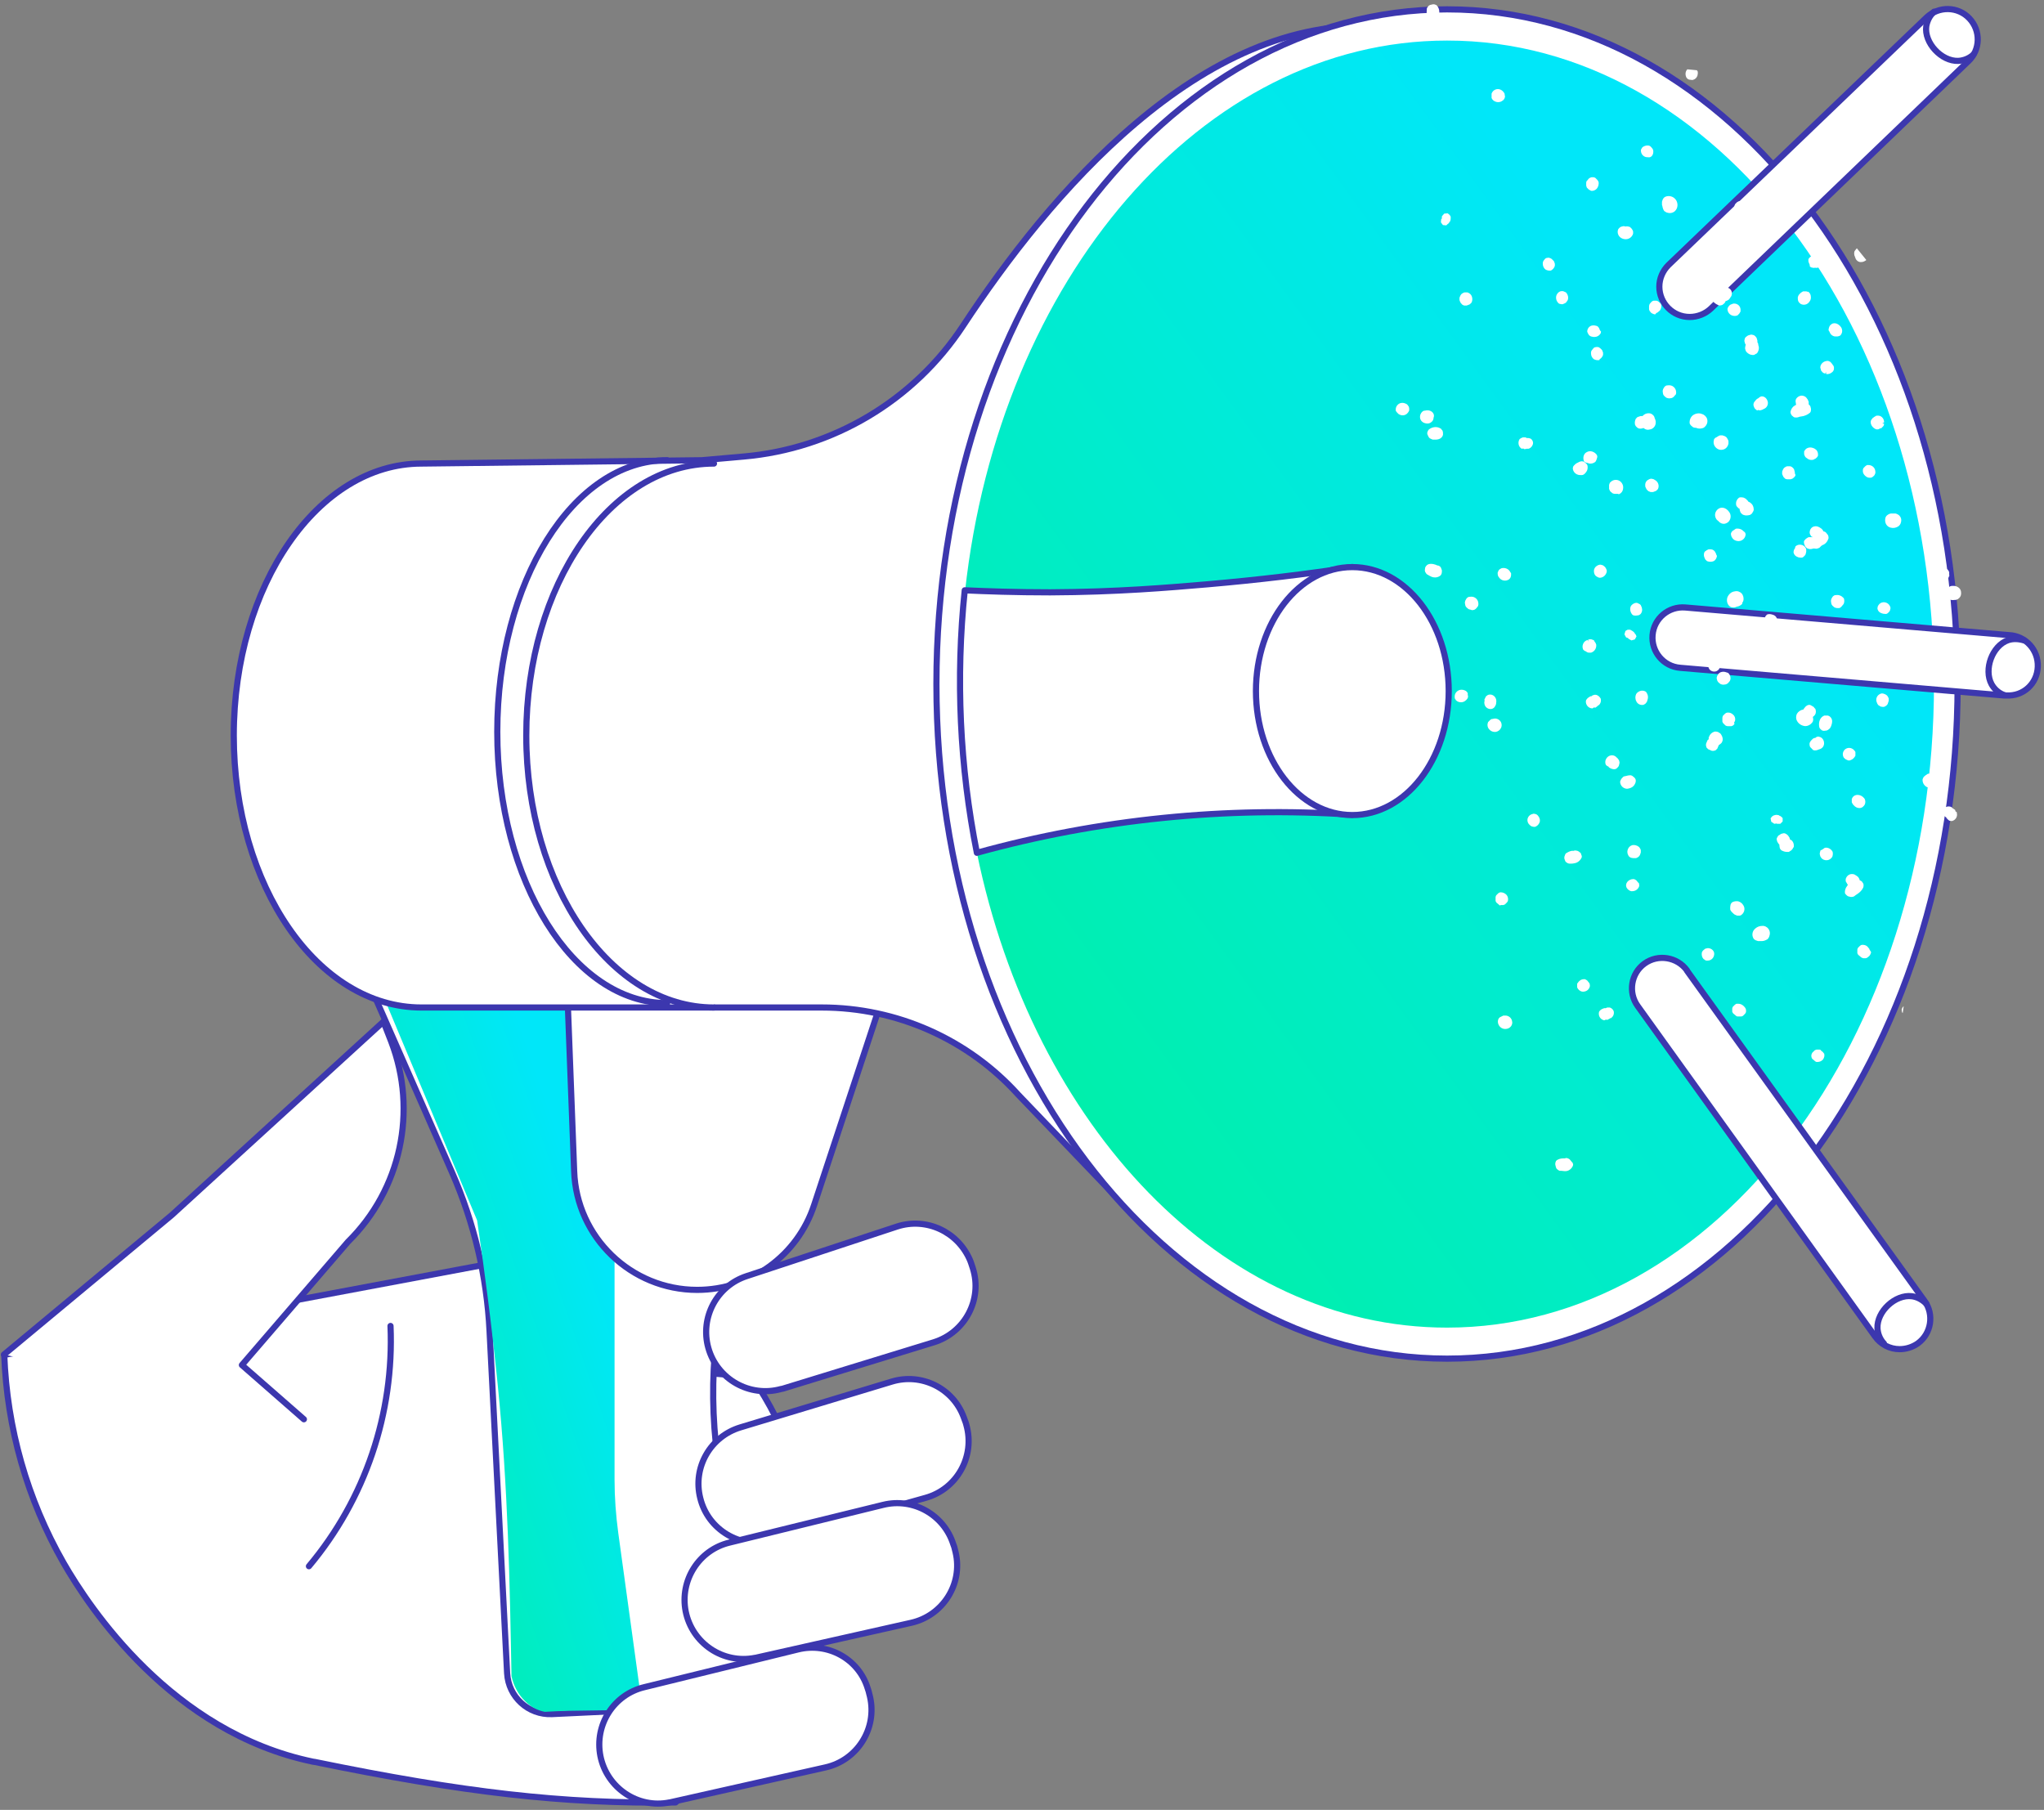 <?xml version="1.0" encoding="utf-8"?>
<!-- Generator: Adobe Illustrator 25.4.8, SVG Export Plug-In . SVG Version: 6.00 Build 0)  -->
<svg version="1.1" id="Layer_1" xmlns="http://www.w3.org/2000/svg" xmlns:xlink="http://www.w3.org/1999/xlink" x="0px" y="0px"
	 viewBox="0 0 332 294" style="enable-background:new 0 0 332 294;" xml:space="preserve">
<rect x="0" y="0" width="332" height="294" fill="#808080" stroke="none"/>
<style type="text/css">
	.st0{fill:#FFFFFF;stroke:#3C37AE;stroke-linecap:round;stroke-linejoin:round;}
	.st1{fill:none;stroke:#3C37AE;stroke-linecap:round;stroke-linejoin:round;}
	.st2{fill:url(#SVGID_1_);}
	.st3{fill:#FFFFFF;}
	.st4{fill:url(#SVGID_00000103976314225609247140000000917760319559296935_);}
</style>
<path class="st0" d="M131.57,252.28c-0.33-10.29-3.61-20.2-9.47-28.63l-27.26-2.35l29.34-26.44c3.23-2.85,4.21-7.44,2.46-11.33
	c-2.19-4.87-10.68-4.71-13.47-4.71c-16.86,0.05-31.64,22.72-34.05,26.55L0.69,220.09c0.44,11.88,3.72,23.43,9.63,33.78
	c4.22,7.34,17.57,27.53,40.51,32.3l0.33,0.05c24.03,4.93,40.29,6.84,58.57,6.57C112.42,290,132.18,274.67,131.57,252.28z"/>
<path class="st1" d="M135.41,271.39c-6.9,1.64-14.01,1.75-20.97,0.22"/>
<path class="st1" d="M131.69,257.48c-6.13,0.38-12.26-0.33-18.12-1.97"/>
<path class="st1" d="M126.65,238.87l-13.85-0.44"/>
<path class="st1" d="M114.88,276.53l-3.61-44.83"/>
<path class="st1" d="M94.79,221.3l-13.63,13.79"/>
<path class="st1" d="M50.18,254.42c9.14-10.89,13.85-24.85,13.25-39.03"/>
<path class="st1" d="M48.53,117.35c0,0,5.58-37.17,41.77-24.47"/>
<path class="st1" d="M70.32,97.97L48.26,87.18l21.4-10.95"/>
<path class="st0" d="M60.91,161.96l12.48,28.41c3.61,8.21,5.69,16.97,6.13,25.89l2.85,55.56c0.22,3.83,3.45,6.79,7.28,6.62l30-1.42
	c3.83-0.16,6.79-3.45,6.62-7.28c-0.06-0.71-0.17-1.37-0.44-2.03l-5.2-14.34c-9.03-24.74-5.14-52.39,10.35-73.74l10.4-14.34
	l-22.06-9.09L60.91,161.96z"/>
<linearGradient id="SVGID_1_" gradientUnits="userSpaceOnUse" x1="113.156" y1="85.74" x2="53.197" y2="64.924" gradientTransform="matrix(1 0 0 -1 0 295.276)">
	<stop  offset="0.203" style="stop-color:#00E7F9"/>
	<stop  offset="0.982" style="stop-color:#00F0A6"/>
</linearGradient>
<path class="st2" d="M99.82,203.4v37.01c0,2.85,0.22,5.75,0.6,8.59l3.94,28.63c-5.31,0.33-10.62,0.11-15.87,0.44
	c-1.2-0.22-2.3-0.82-3.17-1.7c-1.15-1.1-1.92-2.57-2.24-4.11c-0.27-14.83-0.55-30.65-2.24-47.35c-0.93-9.2-2.08-18.12-3.34-26.66
	l-15.11-36.13l37.77,1.2L99.82,203.4z"/>
<path class="st0" d="M92.22,162.94l1.04,27.32c0.38,10.73,9.25,19.27,19.98,19.27c8.65,0,16.31-5.58,19-13.8l10.62-32.19
	L92.22,162.94z"/>
<path class="st0" d="M224.14,4.31c-29.18-2.03-53.97,27.7-67.71,48.61c-7.99,12.15-21.13,19.98-35.64,21.24l-6.79,0.6L68.46,75.3
	c-16.81,0-30.49,19.76-30.49,44.18c0,24.41,13.63,44.18,30.49,44.18h65.03c12.15,0,23.76,5.15,31.91,14.18l19.6,20.47L235.09,6.55
	C231.53,5.35,227.86,4.58,224.14,4.31z"/>
<path class="st1" d="M108.36,162.95c-15.22,0-27.59-19.76-27.59-44.07s12.32-44.12,27.59-44.12"/>
<path class="st3" d="M115.97,163.66c-16.81,0-30.49-19.76-30.49-44.18c0-24.41,13.63-44.18,30.49-44.18"/>
<path class="st1" d="M115.97,163.66c-16.81,0-30.49-19.76-30.49-44.18c0-24.41,13.63-44.18,30.49-44.18"/>
<path class="st0" d="M235.04,220.7c45.8,0,82.93-49.07,82.93-109.59c0-60.53-37.13-109.59-82.93-109.59S152.1,50.58,152.1,111.11
	C152.1,171.63,189.23,220.7,235.04,220.7z"/>
<linearGradient id="SVGID_00000109031138138145868170000012513694976291481747_" gradientUnits="userSpaceOnUse" x1="317.606" y1="244.042" x2="151.745" y2="123.72" gradientTransform="matrix(1 0 0 -1 0 295.276)">
	<stop  offset="0.203" style="stop-color:#00E7F9"/>
	<stop  offset="0.982" style="stop-color:#00F0A6"/>
</linearGradient>
<path style="fill:url(#SVGID_00000109031138138145868170000012513694976291481747_);" d="M314.13,111.11
	c0,57.75-35.42,104.55-79.1,104.55c-36.51,0-67.22-32.68-76.36-77.13c-1.81-9.03-2.74-18.23-2.74-27.43c0-0.22,0-0.44,0-0.66
	c0-3.17,0.11-6.29,0.38-9.42c0.11-1.7,0.27-3.34,0.44-4.98c5.53-50.58,38.48-89.45,78.28-89.45
	C278.72,6.55,314.13,53.35,314.13,111.11z"/>
<path class="st0" d="M219.65,92.11v40.23c-20.53-1.37-41.16,0.71-60.98,6.19c-2.79-14.01-3.45-28.41-1.97-42.64
	c3.45,0.16,8.16,0.33,13.85,0.33c10.95-0.05,19.27-0.77,25.62-1.31C204.43,94.19,212.26,93.26,219.65,92.11z"/>
<path class="st0" d="M274.45,51.49c-2.74,0-4.93-2.24-4.93-4.93c0-1.31,0.55-2.57,1.48-3.5l41.93-40.23
	c1.97-1.86,5.09-1.81,6.95,0.16c1.86,1.97,1.81,5.09-0.16,6.95L277.9,50.12C276.97,51,275.71,51.49,274.45,51.49z"/>
<path class="st0" d="M325.9,112.97h-0.44l-52.55-4.49c-2.74-0.22-4.71-2.63-4.49-5.31c0.22-2.74,2.63-4.71,5.31-4.49l52.55,4.49
	c2.74,0.11,4.82,2.41,4.71,5.15C330.89,111.05,328.64,113.13,325.9,112.97z"/>
<path class="st0" d="M308.55,219.16c-1.59,0-3.07-0.77-4-2.08l-38.54-53.65c-1.59-2.19-1.1-5.31,1.1-6.9
	c2.19-1.59,5.31-1.09,6.9,1.1c0,0,0,0,0,0.05l38.59,53.65c1.59,2.19,1.1,5.31-1.1,6.9C310.63,218.84,309.59,219.16,308.55,219.16z"
	/>
<path class="st0" d="M219.65,132.4c8.65,0,15.66-9.02,15.66-20.14c0-11.13-7.01-20.14-15.66-20.14c-8.65,0-15.65,9.02-15.65,20.14
	C204,123.38,211.01,132.4,219.65,132.4z"/>
<path class="st1" d="M314.14,1.9c-0.66,0.6-1.1,1.42-1.26,2.35c-0.38,2.68,2.46,5.75,5.2,5.64c0.88-0.05,1.7-0.38,2.35-0.93
	c0.05-0.05,0.05-0.05,0.11-0.11"/>
<path class="st1" d="M328.8,104.04c-0.88-0.27-1.81-0.33-2.63-0.05c-2.57,0.88-4,4.76-2.68,7.17c0.44,0.77,1.09,1.37,1.92,1.7
	l0.16,0.05"/>
<path class="st1" d="M312.88,211.77c-0.66-0.66-1.48-1.1-2.35-1.21c-2.68-0.33-5.69,2.46-5.58,5.2c0.05,0.88,0.38,1.7,0.93,2.35
	l0.11,0.11"/>
<path class="st3" d="M286.6,37.37h0.11l0.16-0.05l0.33-0.27l0.11-0.11c0.11-0.11,0.22-0.27,0.22-0.49v-0.16l-0.05-0.22l-0.05-0.16
	l-0.22-0.33l-0.05-0.05c-0.16-0.11-0.33-0.22-0.49-0.27h-0.16l-0.22,0.05l-0.16,0.05l-0.33,0.22l-0.05,0.05l-0.05,0.05h-0.16
	l-0.33,0.05l-0.16,0.05l-0.16,0.11L284.74,36c-0.16,0.27-0.27,0.6-0.27,0.93c0,0.11,0,0.16,0,0.27l0.05,0.11l0.11,0.16l0.11,0.11
	l0.22,0.22l0.11,0.05l0.16,0.05l0.11,0.05c0.38,0.05,0.77-0.05,1.04-0.33C286.44,37.64,286.55,37.53,286.6,37.37z"/>
<path class="st3" d="M233.28,3.38l0.33-0.27l0.11-0.16l0.11-0.27V2.45c0-0.05-0.05-0.11-0.05-0.22V2.12c0-0.05,0-0.11,0-0.16
	c0-0.38-0.11-0.71-0.33-0.99l-0.16-0.16l-0.33-0.11h-0.22L232.3,0.8l-0.22,0.11l-0.22,0.27l-0.11,0.22c0,0.05,0,0.16,0,0.22v0.05
	c0,0.16-0.06,0.33,0,0.49c0,0.6,0.33,1.09,0.82,1.37l0.22,0.05l0.27-0.05L233.28,3.38z"/>
<path class="st3" d="M262.84,80.29h0.06l0.16-0.05l0.05-0.05l0.11-0.05l0.05-0.05c0.27-0.22,0.38-0.55,0.38-0.93
	c0-0.49-0.33-0.99-0.82-1.15c-0.49-0.16-0.98,0-1.31,0.38l-0.05,0.05l-0.05,0.16l-0.06,0.16v0.05v0.11v0.05v0.44l0.06,0.16
	l0.11,0.22l0.11,0.11l0.27,0.22l0.11,0.05l0.22,0.05h0.16h0.44h0.06L262.84,80.29z"/>
<path class="st3" d="M269.03,50.84l0.16-0.05l0.33-0.27l0.11-0.11c0.16-0.22,0.22-0.49,0.22-0.71v-0.11l-0.05-0.16l-0.11-0.16
	l-0.11-0.11l-0.27-0.22l-0.11-0.05l-0.16-0.05h-0.11h-0.33l-0.16,0.05l-0.16,0.11l-0.11,0.11l-0.22,0.27l-0.05,0.11l-0.05,0.22v0.16
	v0.22v0.16l0.05,0.16l0.05,0.11l0.22,0.27l0.05,0.05c0.16,0.11,0.33,0.16,0.49,0.22h0.16L269.03,50.84z"/>
<path class="st3" d="M234.38,70.65v-0.11v-0.16v-0.11L234.32,70l-0.06-0.11l-0.11-0.11l-0.06-0.11c-0.6-0.44-1.42-0.38-2.02,0.11
	L231.92,70l-0.11,0.33l0.05,0.27l0.22,0.44l0.16,0.16l0.33,0.16l0.16,0.05h0.16C233.72,71.47,234.21,71.2,234.38,70.65z"/>
<path class="st3" d="M292.68,47.44l-0.17,0.11l-0.11,0.11c-0.27,0.22-0.44,0.55-0.38,0.88c0,0.11,0,0.22,0.05,0.33l0.05,0.11
	l0.05,0.11l0.06,0.05l0.16,0.16l0.05,0.05l0.11,0.05l0.11,0.05c0.33,0.11,0.71,0.05,0.98-0.16c0.33-0.27,0.55-0.66,0.49-1.09
	c0-0.33-0.17-0.66-0.44-0.82h-0.17l-0.11-0.05h-0.11h-0.27h-0.16L292.68,47.44z"/>
<path class="st3" d="M252,43.88l0.17-0.11l0.11-0.11l0.16-0.22l0.05-0.11l0.06-0.16v-0.11v-0.22l-0.06-0.16l-0.05-0.16l-0.06-0.11
	l-0.27-0.27l-0.05-0.05c-0.11-0.11-0.27-0.16-0.44-0.22h-0.22l-0.27,0.05l-0.16,0.11l-0.27,0.33l-0.05,0.11l-0.06,0.22v0.16
	c0,0.38,0.16,0.71,0.44,0.93c0.27,0.16,0.6,0.22,0.93,0.16L252,43.88z"/>
<path class="st3" d="M258.46,8.9V8.74V8.52l-0.06-0.16l-0.11-0.16V8.14V7.97l-0.16-0.38l-0.11-0.16l-0.22-0.16l-0.16-0.05
	c-0.6-0.16-1.2,0.22-1.31,0.82c0,0.05,0,0.05,0,0.11l0.11,0.27l-0.05,0.16l0.22,0.44h0.06v0.16c0.22,0.33,0.66,0.55,1.04,0.44
	C258.08,9.51,258.41,9.29,258.46,8.9z"/>
<path class="st3" d="M303.35,77.55l0.22,0.05h0.27l0.22-0.05l0.33-0.27l0.11-0.16l0.11-0.27v-0.22v-0.05
	c-0.05-0.66-0.6-1.09-1.26-1.04h-0.06l-0.11,0.05l-0.17,0.11l-0.11,0.11l-0.22,0.22l-0.05,0.11l-0.05,0.16v0.16v0.11
	C302.58,76.89,302.86,77.33,303.35,77.55z"/>
<path class="st3" d="M268.54,24.67v-0.16l-0.06-0.22l-0.05-0.11l-0.22-0.27l-0.11-0.11l-0.16-0.11l-0.16-0.05
	c-0.33-0.05-0.71,0.05-0.99,0.27l-0.05,0.05l-0.05,0.11l-0.05,0.05l-0.11,0.22v0.05v0.11v0.05c0.05,0.6,0.55,1.04,1.15,0.99
	C268.15,25.66,268.54,25.22,268.54,24.67z"/>
<path class="st3" d="M259.67,29.76c0-0.11,0-0.16-0.05-0.27l-0.06-0.11l-0.11-0.16l-0.11-0.11l-0.22-0.22l-0.11-0.05l-0.17-0.05
	h-0.11h-0.22l-0.16,0.05l-0.22,0.11l-0.11,0.11l-0.22,0.27l-0.11,0.11l-0.05,0.22v0.16v0.33l0.05,0.16l0.05,0.16l0.11,0.11
	l0.22,0.22l0.11,0.05l0.17,0.11l0.16,0.05c0.33,0,0.6-0.11,0.82-0.33C259.56,30.42,259.67,30.09,259.67,29.76z"/>
<path class="st3" d="M259.83,58.34l0.17-0.11l0.11-0.11l0.16-0.22l0.06-0.11l0.05-0.16v-0.11V57.3l-0.05-0.16l-0.06-0.16l-0.05-0.11
	L260,56.64l-0.06-0.05c-0.11-0.11-0.27-0.22-0.44-0.22h-0.22l-0.27,0.05l-0.16,0.11l-0.27,0.33l-0.11,0.16l-0.05,0.22v0.16
	c0,0.38,0.16,0.71,0.44,0.93c0.27,0.16,0.6,0.22,0.93,0.16L259.83,58.34z"/>
<path class="st3" d="M283.54,86.75l-0.11-0.27l-0.33-0.27l-0.11-0.11c-0.33-0.22-0.66-0.27-1.04-0.22l-0.16,0.11l-0.22,0.16h-0.05
	l-0.27,0.27l-0.11,0.27c0,0.33,0.16,0.66,0.38,0.88c0.22,0.22,0.55,0.33,0.88,0.33C283.04,87.89,283.54,87.35,283.54,86.75z"/>
<path class="st3" d="M267.06,69.61c0.22,0.16,0.55,0.27,0.88,0.16c0.55-0.05,0.99-0.55,0.99-1.09v-0.11v-0.16l-0.06-0.22l-0.05-0.16
	l-0.05-0.05v-0.05c-0.05-0.33-0.27-0.55-0.55-0.71c-0.22-0.11-0.49-0.11-0.77-0.05c-0.6,0.16-0.99,0.71-0.93,1.31
	C266.51,69.01,266.73,69.39,267.06,69.61z"/>
<path class="st3" d="M279.1,49.58l0.22,0.05l0.27-0.05l0.17-0.05l0.33-0.27l0.11-0.16l0.11-0.22h0.11l0.22-0.11l0.17-0.11l0.22-0.27
	l0.05-0.11c0.17-0.16,0.22-0.38,0.22-0.66c0-0.49-0.38-0.88-0.88-0.93h-0.16l-0.16,0.05l-0.11,0.05l-0.27,0.16L279.59,47l-0.11,0.11
	c-0.05-0.05-0.11-0.11-0.22-0.16c-0.33-0.27-0.77-0.38-1.15-0.27l-0.16,0.11L277.73,47l-0.11,0.16l-0.11,0.44v0.22l0.11,0.27
	l0.11,0.16c0.11,0.11,0.16,0.22,0.27,0.38C278.23,49.03,278.61,49.36,279.1,49.58z"/>
<path class="st3" d="M235.31,36.27l0.11-0.16l-0.06-0.05h0.11c0.11-0.16,0.16-0.38,0.16-0.6c0-0.11,0-0.16,0-0.27l-0.06-0.11
	l-0.11-0.16l-0.11-0.11l-0.22-0.16l-0.55,0.05l-0.38,0.44v0.38l-0.11,0.05l-0.05,0.55l0.33,0.44l0.55,0.05l0.22-0.22L235.31,36.27z"
	/>
<path class="st3" d="M270.45,34.36l0.16,0.11l0.11,0.05c0.44,0.16,0.88,0.11,1.26-0.16c0.33-0.27,0.49-0.66,0.49-1.04
	c0-0.55-0.27-1.04-0.77-1.31c-0.44-0.22-0.99-0.22-1.37,0.05l-0.11,0.11l-0.11,0.16l-0.05,0.11l-0.11,0.33v0.16v0.22v0.11
	c0,0.05,0,0.11,0.05,0.16c0.05,0.33,0.16,0.66,0.33,0.88L270.45,34.36z"/>
<path class="st3" d="M301.6,40.33l-0.27,0.33l-0.11,0.16l-0.05,0.22v0.16c0,0.22,0.05,0.38,0.16,0.6c0.11,0.49,0.55,0.82,0.99,0.77
	c0.33,0,0.6-0.16,0.82-0.33"/>
<path class="st3" d="M297.88,59.76v-0.11l-0.05-0.16l-0.05-0.11l-0.11-0.11v-0.05l-0.27-0.33l-0.11-0.11l-0.22-0.11l-0.16-0.05
	c-0.55,0-0.99,0.27-1.2,0.77l-0.05,0.27l0.05,0.27h0.05v0.22l0.27,0.33l0.16,0.11l0.27,0.11l0.11-0.27v0.27v-0.16v-0.16l0.05,0.38
	c0.33,0.05,0.66-0.05,0.93-0.27C297.77,60.36,297.93,60.03,297.88,59.76z"/>
<path class="st3" d="M285.45,55.6v-0.11v-0.16l-0.11-0.38l-0.05-0.11c-0.11-0.16-0.22-0.27-0.38-0.38l-0.16-0.05l-0.22-0.05h-0.16
	l-0.38,0.11l-0.11,0.05c-0.16,0.11-0.33,0.22-0.44,0.38l-0.05,0.16l-0.05,0.22v0.16l0.11,0.38l0.06,0.11l0.05,0.05l-0.05,0.16
	l-0.06,0.33v0.16l0.06,0.22l0.05,0.16c0.16,0.27,0.44,0.49,0.77,0.6l0.27,0.05h0.11h0.17l0.11-0.05l0.27-0.16l0.11-0.05l0.11-0.16
	l0.06-0.11c0.16-0.33,0.22-0.71,0.05-1.09C285.61,55.82,285.51,55.71,285.45,55.6z"/>
<path class="st3" d="M234.21,92.66l-0.16-0.44l-0.11-0.16l-0.22-0.16l-0.22-0.05c-0.05,0-0.11,0-0.16-0.05l-0.11-0.05l-0.16-0.05
	c-0.33-0.11-0.71-0.16-1.04-0.05l-0.22,0.11L231.59,92l-0.11,0.22l-0.05,0.44l0.05,0.22l0.16,0.27l0.16,0.16l0.22,0.11l0.05,0.05
	c0.16,0.05,0.27,0.16,0.44,0.22c0.55,0.22,1.15,0.11,1.53-0.27l0.11-0.22l0.05-0.27V92.66z"/>
<path class="st3" d="M264.6,38.74c0.33-0.16,0.55-0.44,0.66-0.77v-0.16v-0.22l-0.06-0.16l-0.16-0.27l-0.11-0.11l-0.16-0.16
	l-0.11-0.05c-0.16-0.05-0.38-0.11-0.6-0.05l-0.27-0.05h-0.16l-0.38,0.11l-0.16,0.11l-0.16,0.16l-0.11,0.16
	c-0.22,0.6,0.11,1.26,0.71,1.48C263.88,38.9,264.27,38.9,264.6,38.74z"/>
<path class="st3" d="M316.6,93.42V93.1v-0.11v-0.05c-0.11-0.33-0.38-0.6-0.71-0.71c-0.49-0.16-0.98-0.05-1.37,0.33
	c-0.33,0.38-0.38,0.93-0.11,1.37l0.06,0.05l0.11,0.11l0.11,0.11l0.05,0.05l0.11,0.05h0.05l0.38,0.16h0.16h0.22l0.16-0.05l0.33-0.16
	l0.11-0.11l0.16-0.16l0.05-0.11l0.17-0.38v-0.05H316.6z"/>
<path class="st3" d="M291.53,76.89v-0.16l-0.11-0.44l-0.05-0.11c-0.17-0.22-0.33-0.38-0.6-0.44h-0.11h-0.16h-0.22l-0.16,0.05
	l-0.27,0.16l-0.11,0.11l-0.11,0.16l-0.05,0.11l-0.11,0.27v0.16V77l0.06,0.16l0.16,0.33l0.11,0.11l0.16,0.16l0.11,0.05l0.22,0.05
	h0.16h0.22h0.16l0.33-0.11l0.05-0.05c0.17-0.11,0.27-0.22,0.38-0.38l0.05-0.16L291.53,76.89z"/>
<path class="st3" d="M244.4,15.42v-0.16l-0.05-0.11c-0.16-0.27-0.38-0.49-0.66-0.6c-0.55-0.22-1.15,0.05-1.37,0.55l-0.05,0.11v0.11
	v0.11v0.22v0.11v0.11v0.05c0.11,0.27,0.33,0.49,0.66,0.6c0.44,0.16,0.88,0.05,1.2-0.22l0.11-0.11l0.11-0.16l0.05-0.11l0.06-0.27
	L244.4,15.42z"/>
<path class="st3" d="M297.17,116.36l-0.11-0.06l-0.17-0.06h-0.05h-0.27h-0.11h-0.16l-0.11,0.06c-0.77,0.38-0.82,1.37-0.66,1.92
	l0.16,0.22l0.27,0.22l0.27,0.06l0.49-0.06l0.22-0.11l0.27-0.22l0.11-0.17c0-0.05,0.06-0.11,0.06-0.11
	C297.71,117.24,297.66,116.74,297.17,116.36z"/>
<path class="st3" d="M297,53.57l0.05,0.16l0.11,0.16c0.11,0.33,0.33,0.6,0.66,0.71c0.11,0.05,0.22,0.05,0.27,0.05h0.11h0.16h0.11
	l0.22-0.05l0.11-0.05l0.11-0.05l0.05-0.05c0.22-0.27,0.33-0.6,0.22-0.99c-0.11-0.38-0.44-0.71-0.82-0.88
	c-0.33-0.11-0.66-0.11-0.93,0.11l-0.05,0.05l-0.11,0.11l-0.05,0.05l-0.11,0.22l-0.05,0.16L297,53.57z"/>
<path class="st3" d="M232.24,66.71l-0.22-0.05h-0.11h-0.11h-0.11l-0.27,0.05h-0.11l-0.11,0.05l-0.11,0.05
	c-0.33,0.27-0.49,0.66-0.44,1.04c0.05,0.44,0.38,0.77,0.77,0.88c0.33,0.11,0.71,0.11,0.99-0.11c0.27-0.16,0.44-0.44,0.44-0.77
	C233.06,67.37,232.74,66.87,232.24,66.71z"/>
<path class="st3" d="M278.77,90.09l-0.05-0.16l-0.05-0.11l-0.16-0.27l-0.11-0.11l-0.16-0.11l-0.11-0.05l-0.22-0.05h-0.17h-0.05
	h-0.17l-0.33,0.16l-0.05,0.05c-0.11,0.05-0.27,0.16-0.33,0.33l-0.05,0.22v0.27l0.05,0.22l0.16,0.38l0.11,0.11l0.16,0.16l0.11,0.05
	c0.33,0.11,0.71,0.11,1.04-0.05c0.27-0.16,0.44-0.49,0.49-0.82L278.77,90.09z"/>
<path class="st3" d="M248.61,71.25l-0.16-0.05l-0.22-0.05h-0.11h-0.16l-0.05-0.05l-0.16-0.05h-0.38l-0.16,0.05l-0.22,0.11
	l-0.16,0.11c-0.33,0.49-0.22,1.2,0.27,1.53l0.05,0.05l0.27-0.05l0.16,0.11l0.44-0.05v-0.05l0.16,0.05c0.38-0.05,0.71-0.38,0.82-0.82
	C249.05,71.8,248.94,71.47,248.61,71.25z"/>
<path class="st3" d="M283.43,34.63l0.16-0.16l0.11-0.11c0.16-0.33,0.16-0.66,0.05-0.99c-0.11-0.33-0.38-0.55-0.71-0.66l-0.11-0.05
	h-0.16h-0.22l-0.17,0.05l-0.27,0.16L282,32.99l-0.16,0.16l-0.05,0.11l-0.11,0.27v0.16v0.22l0.06,0.16l0.16,0.33l0.11,0.11l0.16,0.16
	l0.11,0.05l0.27,0.11h0.16h0.22h0.16l0.33-0.11V34.63z"/>
<path class="st3" d="M237.55,49.52l0.27,0.11h0.17h0.22l0.16-0.05l0.27-0.11l0.11-0.05l0.16-0.16l0.11-0.11
	c0.16-0.33,0.16-0.66,0.05-0.99c-0.11-0.33-0.38-0.55-0.71-0.66h-0.11h-0.16h-0.22l-0.16,0.05l-0.27,0.16l-0.11,0.11l-0.11,0.16
	l-0.05,0.11l-0.11,0.27v0.16v0.22l0.05,0.16l0.16,0.33l0.11,0.11L237.55,49.52L237.55,49.52z"/>
<path class="st3" d="M267,67.64l-0.16-0.05h-0.22h-0.16l-0.33,0.11l-0.16,0.05l-0.16,0.16l-0.11,0.11
	c-0.16,0.33-0.22,0.66-0.11,1.04l0.05,0.05l0.05,0.11l0.05,0.05l0.16,0.16l0.05,0.05l0.11,0.05l0.05,0.05
	c0.49,0.16,1.1-0.05,1.31-0.55C267.77,68.57,267.55,67.91,267,67.64z"/>
<path class="st3" d="M259.89,53.68l-0.16-0.38l-0.11-0.16l-0.17-0.16l-0.16-0.05c-0.33-0.11-0.71-0.11-0.99,0.05
	c-0.27,0.16-0.44,0.44-0.49,0.77v0.11l0.05,0.16l0.05,0.11l0.16,0.27l0.11,0.11l0.17,0.11l0.11,0.05h0.06
	c0.49,0.16,1.04,0.05,1.37-0.38l0.11-0.16l0.05-0.27L259.89,53.68z"/>
<path class="st3" d="M268.48,77.82c-0.11-0.05-0.16-0.05-0.27-0.05h-0.11l-0.16,0.05l-0.11,0.05l-0.27,0.16l-0.11,0.11l-0.11,0.16
	l-0.05,0.11l-0.06,0.22v0.16v0.22l0.06,0.16l0.16,0.33l0.11,0.11l0.16,0.16l0.11,0.05l0.27,0.11h0.16h0.22l0.16-0.05l0.27-0.11
	l0.11-0.05l0.16-0.16l0.11-0.11c0.27-0.55,0.05-1.2-0.49-1.48C268.59,77.82,268.54,77.82,268.48,77.82z"/>
<path class="st3" d="M295.14,88.17l-0.06-0.16l-0.05-0.11l-0.16-0.27l-0.11-0.11l-0.11-0.16l-0.11-0.05l-0.22-0.05h-0.17h-0.22
	h-0.16l-0.22,0.11l-0.05,0.05c-0.16,0.05-0.27,0.22-0.38,0.33l-0.11,0.16v0.27l0.05,0.22l0.16,0.38l0.11,0.11l0.16,0.16l0.11,0.05
	c0.33,0.16,0.71,0.11,1.04-0.05c0.27-0.16,0.44-0.44,0.49-0.77V88.17z"/>
<path class="st3" d="M308.28,85.54c0.27-0.16,0.44-0.44,0.49-0.71c0.16-0.55-0.11-1.09-0.6-1.31l-0.11-0.05l-0.16-0.05h-0.22h-0.16
	h-0.11c-0.33-0.05-0.6,0.05-0.88,0.27c-0.22,0.16-0.33,0.44-0.33,0.71c-0.05,0.6,0.27,1.15,0.88,1.31
	C307.51,85.82,307.89,85.76,308.28,85.54z"/>
<path class="st3" d="M293.99,67.04l0.11-0.16l0.05-0.27v-0.22L294.05,66l-0.11-0.16l-0.16-0.16v-0.11v-0.27l-0.05-0.16l-0.16-0.33
	l-0.06-0.05c-0.11-0.22-0.33-0.38-0.55-0.44c-0.44-0.16-0.93,0.05-1.2,0.44l-0.06,0.11l-0.05,0.22v0.11l0.05,0.33v0.11l0.06,0.11
	c-0.06,0.05-0.17,0.05-0.22,0.11c-0.38,0.22-0.6,0.55-0.71,0.99v0.22l0.11,0.27l0.11,0.16l0.33,0.27l0.22,0.05h0.27l0.22-0.05
	c0.16-0.05,0.27-0.11,0.44-0.11C293.11,67.59,293.61,67.37,293.99,67.04z"/>
<path class="st3" d="M274.07,11.26c-0.33,0.33-0.38,0.88-0.16,1.31l0.11,0.16l0.22,0.16l0.17,0.05l0.38,0.05h0.16l0.27-0.11
	l0.16-0.11c0.33-0.27,0.44-0.71,0.38-1.15l-0.05-0.05l-0.05-0.11l-0.06-0.05"/>
<path class="st3" d="M265.53,102.89l-0.11-0.17l-0.05,0.06l0.05-0.06c-0.16-0.16-0.33-0.27-0.55-0.38
	c-0.05-0.05-0.16-0.05-0.27-0.05h-0.05h-0.16l-0.11,0.05l-0.27,0.16l-0.16,0.55l0.27,0.49l0.33,0.11l0.05,0.11l0.49,0.27l0.55-0.16
	l0.27-0.49l-0.11-0.27L265.53,102.89z"/>
<path class="st3" d="M276.69,69.5l0.16-0.11l0.11-0.11c0.33-0.33,0.44-0.77,0.33-1.2c-0.11-0.38-0.44-0.71-0.82-0.82
	c-0.49-0.22-1.1-0.11-1.53,0.22c-0.38,0.33-0.55,0.82-0.49,1.31l0.05,0.11l0.11,0.16l0.11,0.11l0.27,0.22l0.11,0.05l0.22,0.05h0.11
	c0.05,0,0.11,0,0.16,0.05c0.33,0.11,0.66,0.11,0.99,0L276.69,69.5z"/>
<path class="st3" d="M293.94,43.23l0.16,0.16l0.11,0.05c0.17,0.05,0.38,0.11,0.6,0.05c0.49,0.11,0.93-0.16,1.09-0.66
	c0.11-0.27,0.11-0.6-0.05-0.88c-0.11-0.22-0.33-0.44-0.55-0.49h-0.27l-0.11,0.05h-0.11h-0.16h-0.16l-0.27,0.11l-0.05,0.05
	c-0.17,0.05-0.27,0.22-0.38,0.33l-0.06,0.16v0.27l0.06,0.22l0.16,0.38V43.23z"/>
<path class="st3" d="M283.97,81.49l-0.05-0.11l-0.11-0.11L283.54,81l-0.11-0.05c-0.16-0.11-0.33-0.16-0.49-0.16h-0.16h-0.16
	l-0.16,0.05l-0.27,0.27l-0.05,0.11c-0.11,0.16-0.16,0.33-0.16,0.55v0.16l0.05,0.22l0.11,0.16l0.27,0.27l0.11,0.05l0.05,0.05v0.16
	l0.11,0.33l0.05,0.11l0.16,0.16l0.11,0.11c0.27,0.16,0.6,0.22,0.93,0.16c0.11,0,0.16-0.05,0.27-0.05l0.11-0.05l0.16-0.11l0.11-0.11
	l0.16-0.27l0.06-0.11l0.05-0.16v-0.11c0-0.38-0.16-0.77-0.44-0.99C284.25,81.6,284.14,81.55,283.97,81.49z"/>
<path class="st3" d="M256.77,138.59l-0.33-0.27l-0.22-0.11l-0.27-0.05h-0.22c-0.06,0.05-0.11,0.05-0.16,0.05h-0.11
	c-0.05,0-0.11,0-0.16,0c-0.33,0.05-0.66,0.22-0.99,0.44l-0.11,0.22l-0.11,0.33v0.27l0.16,0.44l0.16,0.17l0.27,0.16l0.22,0.05h0.22
	h0.05c0.16,0,0.33,0,0.49-0.05c0.55-0.06,1.04-0.44,1.26-0.99v-0.22l-0.11-0.27L256.77,138.59z"/>
<path class="st3" d="M282.71,50.62V50.4v-0.16c-0.05-0.55-0.49-0.93-1.04-0.93h-0.11l-0.16,0.05l-0.11,0.05l-0.16,0.05l-0.17,0.11
	l-0.11,0.11l-0.16,0.22l-0.05,0.11l-0.05,0.16v0.11c0.05,0.6,0.55,1.04,1.15,1.04c0.05,0,0.05,0,0.11,0c0.11,0,0.16-0.05,0.27-0.05
	l0.11-0.05l0.16-0.16l0.11-0.11l0.16-0.27L282.71,50.62z"/>
<path class="st3" d="M257.64,76.67c0.22-0.27,0.27-0.66,0.22-0.99l-0.05-0.16l-0.11-0.16l-0.11-0.11l-0.27-0.22l-0.11-0.05
	l-0.22-0.05h-0.16c-0.22,0.05-0.38,0.11-0.55,0.22l-0.22,0.11l-0.16,0.11l-0.27,0.27l-0.11,0.16l-0.05,0.22v0.16
	c0.11,0.66,0.71,1.04,1.31,0.99C257.15,77.22,257.42,77,257.64,76.67z"/>
<path class="st3" d="M299.52,97.26l-0.11-0.16l-0.33-0.27l-0.11-0.05c-0.22-0.11-0.49-0.16-0.77-0.11h-0.11l-0.16,0.05l-0.16,0.11
	l-0.11,0.11l-0.16,0.27l-0.05,0.11l-0.05,0.22v0.16l0.05,0.33l0.05,0.16l0.11,0.16l0.11,0.11l0.27,0.22l0.16,0.05l0.22,0.05h0.16
	h0.22l0.11-0.05l0.16-0.11l0.11-0.11l0.22-0.27l0.05-0.05c0.11-0.16,0.16-0.33,0.16-0.49v-0.16L299.52,97.26z"/>
<path class="st3" d="M228.74,65.94l-0.11-0.16l-0.11-0.11c-0.27-0.16-0.6-0.27-0.88-0.22c-0.55,0.05-0.99,0.6-0.93,1.15v0.11
	l0.05,0.11l0.06,0.05l0.11,0.16l0.05,0.05l0.11,0.11l0.05,0.05c0.22,0.16,0.55,0.27,0.82,0.22c0.44-0.05,0.77-0.38,0.93-0.77V66.6
	v-0.16v-0.11l-0.06-0.27L228.74,65.94z"/>
<path class="st3" d="M303.19,50.01l-0.22-0.27l-0.11-0.05l-0.11-0.05l-0.05,0.05l-0.05-0.16c-0.22-0.11-0.49-0.16-0.77-0.16
	c-0.44,0.05-0.77,0.44-0.82,0.88v0.16l0.05,0.22l0.05,0.11l0.16,0.27l0.06,0.05l0.11,0.11l0.11,0.05c0.27,0.16,0.55,0.27,0.88,0.22
	c0.44-0.05,0.77-0.38,0.88-0.82v-0.16l-0.05-0.22L303.19,50.01z"/>
<path class="st3" d="M293.22,74.21l0.11,0.11l0.16,0.11c0.22,0.22,0.6,0.33,0.93,0.27c0.11,0,0.22-0.05,0.27-0.11l0.11-0.05
	l0.11-0.05l0.05-0.05l0.17-0.16l0.05-0.05l0.05-0.11l0.05-0.05c0.06-0.33,0-0.71-0.27-0.99c-0.27-0.27-0.71-0.44-1.15-0.38
	c-0.33,0.05-0.6,0.22-0.77,0.55l-0.05,0.05v0.11v0.11v0.27l0.05,0.16L293.22,74.21z"/>
<path class="st3" d="M242.64,116.74l-0.22,0.05h-0.11l-0.11,0.06l-0.11,0.06l-0.16,0.16l-0.06,0.06l-0.11,0.11l-0.06,0.06
	c-0.16,0.38-0.11,0.82,0.16,1.15c0.27,0.33,0.66,0.49,1.1,0.44c0.33-0.06,0.66-0.27,0.82-0.6c0.16-0.27,0.16-0.6,0.06-0.88
	C243.68,116.96,243.14,116.63,242.64,116.74z"/>
<path class="st3" d="M294.7,114.99l-0.11-0.16l-0.11-0.06l-0.27-0.16l-0.11-0.06l-0.16-0.05h-0.11l-0.22,0.05l-0.11,0.06l-0.16,0.11
	l-0.11,0.11l-0.22,0.27l-0.05,0.06c-0.06,0.11-0.11,0.27-0.16,0.44l0.05,0.22l0.11,0.27l0.11,0.16l0.33,0.27l0.16,0.06l0.22,0.06
	h0.16c0.33-0.06,0.66-0.22,0.88-0.55c0.16-0.27,0.16-0.6,0.05-0.93L294.7,114.99z"/>
<path class="st3" d="M259.17,112.86h-0.16l-0.22,0.06l-0.16,0.06l-0.11,0.11h-0.11l-0.16,0.06l-0.33,0.22l-0.11,0.11l-0.17,0.22
	l-0.05,0.17c-0.06,0.6,0.38,1.15,0.98,1.2c0.05,0,0.05,0,0.11,0l0.22-0.16l0.22,0.05l0.38-0.27v-0.06l0.16-0.06
	c0.33-0.27,0.44-0.71,0.33-1.1C259.83,113.19,259.56,112.91,259.17,112.86z"/>
<path class="st3" d="M272.2,64.08l0.05-0.22V63.7c0-0.33-0.16-0.66-0.44-0.88c-0.27-0.22-0.6-0.27-0.93-0.22h-0.11l-0.17,0.05
	l-0.16,0.11l-0.11,0.11l-0.16,0.27l-0.05,0.11l-0.05,0.22v0.16l0.05,0.33l0.05,0.16l0.11,0.16l0.11,0.11l0.27,0.22l0.16,0.05
	l0.22,0.05h0.16l0.33-0.05l0.11-0.05l0.17-0.11l0.11-0.11l0.22-0.27L272.2,64.08z"/>
<path class="st3" d="M239.09,99.12l0.33-0.05l0.11-0.05l0.16-0.11l0.11-0.11l0.22-0.27l0.06-0.11l0.05-0.22v-0.16
	c0-0.33-0.16-0.66-0.44-0.88c-0.27-0.22-0.6-0.27-0.93-0.22h-0.11l-0.17,0.05l-0.16,0.11l-0.11,0.11l-0.16,0.27l-0.05,0.11
	l-0.06,0.22v0.16l0.06,0.33l0.05,0.16l0.11,0.16l0.11,0.11l0.27,0.22l0.16,0.05l0.22,0.05L239.09,99.12z"/>
<path class="st3" d="M273.63,100.92h-0.16l-0.16,0.11l-0.11,0.06l-0.22,0.27l-0.11,0.11l-0.05,0.22v0.16c0,0.38,0.11,0.71,0.38,0.93
	l0.06,0.05l0.11,0.06h0.05l0.27,0.06h0.05h0.11h0.11c0.55-0.11,0.93-0.6,0.88-1.15C274.72,101.31,274.23,100.87,273.63,100.92z"/>
<path class="st3" d="M260.71,92.11l-0.33-0.27l-0.16-0.05L260,91.73h-0.16c-0.33,0.05-0.66,0.27-0.82,0.55
	c-0.16,0.27-0.16,0.6-0.05,0.93l0.05,0.11l0.11,0.16l0.11,0.11l0.27,0.16l0.11,0.05l0.16,0.05h0.16c0.49-0.05,0.93-0.44,1.04-0.99
	v-0.22l-0.11-0.27L260.71,92.11z"/>
<path class="st3" d="M279.76,109.13c-0.11,0-0.16,0.06-0.27,0.06l-0.11,0.06l-0.16,0.11l-0.11,0.11l-0.16,0.27l-0.05,0.11
	l-0.06,0.22v0.16l0.06,0.22l0.05,0.16l0.11,0.17l0.11,0.11l0.27,0.22l0.16,0.06l0.22,0.05h0.16l0.33-0.05l0.16-0.06l0.17-0.11
	l0.11-0.11l0.22-0.27l0.05-0.11l0.06-0.22v-0.16c0-0.33-0.17-0.6-0.38-0.82C280.36,109.19,280.08,109.08,279.76,109.13z"/>
<path class="st3" d="M308.11,105.47L308,105.3l-0.11-0.06l-0.27-0.16l-0.11-0.06l-0.17-0.05h-0.11h-0.22l-0.11,0.05l-0.16,0.11
	l-0.11,0.11l-0.22,0.22l-0.05,0.06c-0.11,0.16-0.16,0.33-0.16,0.49v0.22l0.11,0.27l0.11,0.16l0.33,0.27l0.16,0.06l0.22,0.06h0.17
	c0.38-0.06,0.66-0.22,0.88-0.55c0.17-0.27,0.17-0.6,0.05-0.93L308.11,105.47z"/>
<path class="st3" d="M318.4,96.93c0.16-0.27,0.16-0.6,0.11-0.88c-0.11-0.55-0.66-0.88-1.21-0.88h-0.11h-0.16l-0.22,0.05l-0.11,0.05
	l-0.05,0.05h-0.05c-0.55,0.16-0.82,0.77-0.66,1.26c0,0.05,0,0.05,0.06,0.11c0.22,0.55,0.82,0.88,1.42,0.77
	C317.86,97.48,318.19,97.26,318.4,96.93z"/>
<path class="st3" d="M297,87.46v-0.22l-0.06-0.27l-0.11-0.16l-0.27-0.33l-0.16-0.11l-0.22-0.05l-0.05-0.11l-0.16-0.22l-0.11-0.11
	l-0.33-0.22l-0.11-0.05c-0.22-0.11-0.44-0.16-0.66-0.11c-0.49,0.05-0.82,0.49-0.82,0.99v0.11l0.05,0.16l0.05,0.11l0.16,0.27
	l0.11,0.05l0.11,0.05c-0.05,0.05-0.11,0.16-0.16,0.22c-0.22,0.38-0.27,0.77-0.16,1.2l0.11,0.16l0.22,0.22l0.16,0.05l0.44,0.05
	l0.22-0.05l0.27-0.11l0.16-0.16c0.11-0.11,0.22-0.22,0.33-0.27C296.51,88.39,296.84,87.95,297,87.46z"/>
<path class="st3" d="M254.36,47.5l-0.11-0.05l-0.11-0.05l-0.27-0.11h-0.11h-0.16l0,0c-0.38,0.05-0.71,0.38-0.82,0.77
	c-0.11,0.49,0.05,0.93,0.44,1.26l0.16,0.05l0.27,0.05h0.16l0.38-0.16l0.17-0.11l0.16-0.22l0.11-0.16c0.17-0.38,0.06-0.88-0.22-1.2
	L254.36,47.5z"/>
<path class="st3" d="M289.17,132.56l-0.16-0.05v0.05v-0.11c-0.22-0.06-0.44-0.11-0.66-0.06c-0.05,0-0.16,0.06-0.22,0.06l-0.11,0.05
	l-0.16,0.11l-0.11,0.11l-0.16,0.22l0.11,0.55l0.49,0.33l0.38-0.05l0.05,0.05h0.55l0.38-0.38v-0.55l-0.22-0.22L289.17,132.56z"/>
<path class="st3" d="M282.99,97.91l0.11-0.16l0.06-0.16c0.11-0.44,0-0.88-0.27-1.2c-0.27-0.27-0.71-0.44-1.1-0.33
	c-0.55,0.05-0.98,0.44-1.2,0.93c-0.16,0.44-0.11,0.99,0.22,1.37l0.11,0.11l0.16,0.11l0.11,0.05l0.33,0.05h0.16l0.22-0.05l0.11-0.05
	l0.16-0.05c0.33-0.05,0.6-0.22,0.82-0.44V97.91z"/>
<path class="st3" d="M285.56,66.6l0.22,0.05h0.16c0.22-0.05,0.38-0.11,0.55-0.22c0.44-0.16,0.71-0.6,0.66-1.09
	c-0.06-0.33-0.22-0.6-0.44-0.77s-0.49-0.22-0.71-0.16l-0.27,0.16l-0.11,0.11l-0.11,0.05l-0.17,0.11l-0.11,0.11l-0.22,0.27
	l-0.05,0.05c-0.11,0.16-0.16,0.33-0.16,0.49l0.05,0.22l0.11,0.27l0.11,0.16l0.33,0.27L285.56,66.6z"/>
<path class="st3" d="M304.77,67.53l-0.11,0.05l-0.16,0.11l-0.11,0.05l-0.11,0.11h-0.05l-0.22,0.27l-0.11,0.16l-0.05,0.22v0.16
	c0.05,0.49,0.44,0.93,0.93,1.09h0.27l0.27-0.11v-0.05h0.22l0.33-0.33l0.11-0.16l0.05-0.27l-0.27-0.05l0.27-0.05h-0.16h0.16h-0.22
	h-0.11l0.33-0.11c0-0.33-0.11-0.66-0.38-0.88C305.43,67.53,305.1,67.48,304.77,67.53z"/>
<path class="st3" d="M277.57,120.08l-0.11,0.05l-0.11,0.11l-0.16,0.38l-0.05,0.11c-0.06,0.17-0.06,0.38,0,0.55l0.05,0.16l0.16,0.16
	l0.11,0.11l0.38,0.16l0.11,0.06c0.16,0.06,0.38,0.06,0.55,0l0.17-0.06l0.16-0.16l0.11-0.11l0.16-0.38l0.05-0.11v-0.06l0.11-0.06
	l0.27-0.22l0.11-0.11l0.11-0.22l0.05-0.16c0.06-0.33-0.05-0.66-0.22-0.93c-0.05-0.06-0.11-0.16-0.16-0.22l-0.11-0.06l-0.17-0.11
	l-0.11-0.06l-0.27-0.06h-0.11h-0.17l-0.11,0.06c-0.38,0.11-0.66,0.44-0.77,0.77C277.51,119.81,277.51,119.97,277.57,120.08z"/>
<path class="st3" d="M249.1,132.18l-0.22,0.06l-0.16,0.05c-0.49,0.22-0.77,0.77-0.55,1.31l0.05,0.11l0.11,0.16l0.11,0.11l0.11,0.11
	l0.16,0.11l0.11,0.05l0.27,0.06h0.11h0.16l0.11-0.06c0.27-0.11,0.49-0.38,0.6-0.66c0.11-0.27,0.05-0.6-0.11-0.88
	c-0.05-0.05-0.11-0.16-0.16-0.22l-0.11-0.11l-0.16-0.11l-0.17-0.05l-0.33-0.06H249.1z"/>
<path class="st3" d="M282.33,146.41c-0.33-0.05-0.71,0-0.98,0.16l-0.11,0.11l-0.11,0.16l-0.05,0.16l-0.05,0.33v0.16v0.22l0.05,0.16
	c0.11,0.16,0.22,0.33,0.38,0.44l0.16,0.16l0.16,0.11l0.38,0.16h0.16h0.27l0.16-0.05c0.55-0.33,0.77-1.04,0.44-1.59
	C282.99,146.74,282.71,146.52,282.33,146.41z"/>
<path class="st3" d="M278.66,71.09l-0.17,0.16l-0.05,0.05l-0.05,0.11v0.05c-0.11,0.33-0.06,0.71,0.11,0.99
	c0.27,0.44,0.77,0.71,1.26,0.6c0.49-0.05,0.88-0.44,0.99-0.99v-0.05v-0.16v-0.16v-0.05l-0.05-0.11v-0.05l-0.22-0.38l-0.11-0.11
	l-0.16-0.11l-0.11-0.05l-0.33-0.11h-0.16h-0.22l-0.16,0.05l-0.38,0.22l-0.05,0.05L278.66,71.09z"/>
<path class="st3" d="M286.87,99.99l-0.11,0.11l-0.16,0.38l-0.06,0.16c-0.05,0.27,0,0.49,0.16,0.77l0.06,0.06l0.11,0.11l0.17,0.11
	l0.16,0.06l0.33,0.06h0.16l0.16-0.06l0.11-0.06l0.27-0.16l0.11-0.11l0.11-0.16l0.05-0.11l0.11-0.33v-0.16v-0.16l-0.05-0.16
	l-0.11-0.17l-0.11-0.11l-0.16-0.11l-0.11-0.05l-0.33-0.11h-0.05c-0.16-0.05-0.38-0.05-0.55,0l-0.16,0.05L286.87,99.99z"/>
<path class="st3" d="M282.44,177.29l-0.11,0.16l-0.05,0.11c-0.11,0.33-0.06,0.66,0.11,0.93c0.27,0.49,0.88,0.71,1.42,0.49l0.06-0.05
	l0.11-0.06l0.05-0.05l0.16-0.16l0.05-0.05l0.05-0.11l0.05-0.11c0.11-0.27,0.05-0.6-0.11-0.88c-0.22-0.38-0.6-0.6-1.04-0.6h-0.11
	l-0.16,0.05l-0.11,0.06l-0.22,0.16L282.44,177.29z"/>
<path class="st3" d="M308.33,66.38l0.05,0.11l0.05,0.16l0.06,0.11l0.16,0.16l0.11,0.05"/>
<path class="st3" d="M241.33,113.18l-0.16,0.33l-0.06,0.11v0.16h0.11l-0.11,0.11c-0.05,0.27,0,0.55,0.11,0.77
	c0.22,0.38,0.66,0.6,1.1,0.49l0.16-0.06l0.16-0.11l0.11-0.11l0.16-0.27l0.05-0.11l0.05-0.16v-0.11c0.06-0.27,0.06-0.6-0.11-0.88
	c-0.22-0.38-0.66-0.6-1.1-0.49l-0.16,0.06l-0.22,0.16L241.33,113.18z"/>
<path class="st3" d="M267.5,114.01l0.05-0.16l0.05-0.16c0.11-0.33,0.11-0.66-0.05-0.99c-0.05-0.11-0.11-0.17-0.16-0.27l-0.05-0.06
	l-0.11-0.06l-0.11-0.05l-0.22-0.06h-0.11h-0.11h-0.11c-0.33,0.06-0.66,0.27-0.82,0.55c-0.17,0.38-0.17,0.82,0.05,1.21
	c0.16,0.33,0.44,0.49,0.77,0.55h0.11h0.11h0.11l0.22-0.11l0.16-0.11L267.5,114.01z"/>
<path class="st3" d="M305.16,98.24l-0.11,0.16l-0.05,0.11l-0.05,0.27v0.11l0.05,0.16l0.05,0.11l0.11,0.16l0.11,0.11l0.17,0.11
	l0.11,0.05l0.33,0.11h0.11c0.16,0.05,0.33,0.05,0.49,0l0.16-0.11l0.22-0.22l0.11-0.16l0.11-0.44v0.05l-0.05-0.22l-0.06-0.16
	c-0.16-0.33-0.49-0.55-0.82-0.6c-0.33-0.05-0.66,0.05-0.88,0.27L305.16,98.24z"/>
<path class="st3" d="M315.67,132.24l0.05,0.16l0.11,0.16l0.11,0.11l0.11,0.05l0.05,0.05l0.11,0.17l0.27,0.27l0.16,0.11l0.27,0.05
	h0.16c0.6-0.16,0.93-0.77,0.77-1.31c0-0.05,0-0.05,0-0.11l-0.22-0.16l-0.05-0.22l-0.38-0.27h-0.05l-0.11-0.16
	c-0.38-0.22-0.82-0.16-1.15,0.06C315.72,131.47,315.61,131.85,315.67,132.24z"/>
<path class="st3" d="M244.07,92.27l-0.22,0.05l-0.27,0.16l-0.16,0.16l-0.16,0.38v0.22l0.05,0.27l0.11,0.22l0.05,0.05
	c0.33,0.55,1.1,0.71,1.64,0.33l0.11-0.11l0.11-0.16l0.05-0.11l0.06-0.27v-0.11v-0.22l-0.06-0.11l-0.05-0.05
	C245.11,92.49,244.62,92.22,244.07,92.27z"/>
<path class="st3" d="M265.42,137.27h-0.22l-0.16,0.05c-0.33,0.11-0.55,0.38-0.66,0.71c-0.11,0.33-0.05,0.66,0.11,0.93l0.06,0.11
	l0.11,0.11l0.16,0.11l0.16,0.06l0.33,0.05h0.17h0.22l0.16-0.05l0.27-0.16l0.11-0.11l0.11-0.16l0.05-0.11l0.11-0.33v-0.16v-0.22
	l-0.05-0.16l-0.16-0.27l-0.11-0.11l-0.16-0.11l-0.11-0.06l-0.33-0.11H265.42z"/>
<path class="st3" d="M309.86,155.88l-0.16-0.27l-0.11-0.11l-0.16-0.11l-0.11-0.06l-0.33-0.11h-0.11h-0.22l-0.16,0.05
	c-0.33,0.11-0.55,0.38-0.66,0.71c-0.11,0.33-0.05,0.66,0.11,0.93l0.05,0.11l0.11,0.11l0.17,0.11l0.16,0.06l0.33,0.05h0.16l0.22-0.05
	l0.11-0.06l0.27-0.16l0.11-0.11l0.16-0.17l0.05-0.16l0.11-0.33v-0.17v-0.22L309.86,155.88z"/>
<path class="st3" d="M299.41,122.93l0.05,0.11l0.16,0.16l0.11,0.11l0.33,0.16l0.16,0.06h0.22l0.16-0.06
	c0.33-0.11,0.6-0.38,0.77-0.71v-0.06v-0.11v-0.11v-0.27v-0.05l-0.06-0.11l-0.05-0.06c-0.33-0.49-0.98-0.66-1.48-0.33
	C299.41,121.89,299.19,122.44,299.41,122.93z"/>
<path class="st3" d="M295.69,138.15l-0.11,0.44v0.16l0.05,0.22l0.05,0.16c0.16,0.33,0.44,0.55,0.82,0.6
	c0.33,0.05,0.66-0.06,0.88-0.27l0.11-0.11l0.11-0.16l0.05-0.11l0.05-0.27v-0.16v-0.16l-0.05-0.11v-0.06
	c-0.27-0.44-0.77-0.71-1.26-0.6l-0.16,0.11l-0.22,0.16L295.69,138.15z"/>
<path class="st3" d="M304.94,114.34c0.06,0.05,0.11,0.16,0.16,0.22l0.11,0.05l0.16,0.11l0.11,0.06l0.33,0.05h0.16l0.16-0.05
	l0.11-0.06l0.16-0.11l0.11-0.11l0.11-0.16l0.05-0.16l0.11-0.33v-0.16v-0.22l-0.06-0.16l-0.16-0.27l-0.11-0.11l-0.17-0.11l-0.11-0.06
	l-0.33-0.11h-0.16h-0.11l-0.16,0.06c-0.55,0.22-0.82,0.88-0.55,1.42C304.88,114.23,304.94,114.28,304.94,114.34z"/>
<path class="st3" d="M226.55,106.23l0.11,0.17l0.16,0.16l0.16,0.11h0.05c0.27,0.22,0.66,0.27,0.99,0.22l0.16-0.05l0.16-0.17
	l0.11-0.11l0.16-0.38l0.06-0.17c0.05-0.22,0-0.49-0.11-0.71l-0.06-0.11l-0.11-0.11l-0.16-0.11l-0.16-0.05l-0.33-0.06h-0.16
	l-0.16,0.06l-0.17,0.05C226.61,105.19,226.39,105.74,226.55,106.23z"/>
<path class="st3" d="M291.53,89.1l-0.11,0.16l-0.05,0.11l-0.05,0.27v0.11l0.05,0.16l0.05,0.11l0.11,0.16l0.11,0.11l0.16,0.11
	l0.11,0.05l0.27,0.11h0.11c0.16,0.05,0.33,0.05,0.49,0l0.16-0.11l0.22-0.22l0.11-0.16l0.11-0.44v-0.16v-0.22l-0.05-0.16
	c-0.16-0.33-0.44-0.55-0.82-0.6c-0.33-0.05-0.66,0.05-0.88,0.27L291.53,89.1z"/>
<path class="st3" d="M257.31,74.98l0.27,0.16l0.44,0.11l0.11,0.05c0.38,0.05,0.71-0.05,0.99-0.27l0.11-0.16l0.11-0.27l0.11-0.38
	l-0.05-0.27c-0.16-0.27-0.44-0.49-0.77-0.6c-0.33-0.11-0.66-0.05-0.93,0.11C257.2,73.72,257.04,74.43,257.31,74.98z"/>
<path class="st3" d="M279.87,82.48c-0.33-0.05-0.6,0.05-0.82,0.22c-0.44,0.33-0.6,0.93-0.38,1.42l0.06,0.11l0.05,0.11l0.16,0.16
	l0.11,0.11l0.11,0.05v0.05c0.22,0.22,0.49,0.38,0.82,0.38c0.27,0,0.49-0.11,0.71-0.27c0.44-0.38,0.55-1.09,0.22-1.59
	C280.63,82.8,280.25,82.53,279.87,82.48z"/>
<path class="st3" d="M278.55,105.79l-0.16,0.06l-0.22,0.16l-0.11,0.16l-0.16,0.38l-0.05,0.22V107l-0.11,0.05l-0.17,0.22l-0.05,0.17
	l-0.05,0.38v0.11c-0.05,0.22,0,0.44,0.11,0.66c0.22,0.44,0.77,0.6,1.21,0.44l0.11-0.06l0.16-0.11l0.11-0.11l0.16-0.27l0.05-0.11
	l0.05-0.11c0.05,0,0.16,0.05,0.27,0.05c0.38,0.05,0.82-0.05,1.15-0.27l0.11-0.17l0.11-0.27v-0.22l-0.11-0.44l-0.11-0.16l-0.22-0.22
	l-0.16-0.11c-0.16-0.06-0.27-0.11-0.38-0.22C279.54,105.96,279.05,105.79,278.55,105.79z"/>
<path class="st3" d="M256.17,159.77v0.11v0.11v0.27v0.11l0.05,0.11l0.05,0.11c0.22,0.33,0.6,0.55,0.99,0.49
	c0.49-0.05,0.88-0.38,0.98-0.88v-0.16l-0.05-0.27l-0.11-0.16l-0.27-0.33l-0.16-0.11l-0.22-0.11h-0.16c-0.44,0-0.82,0.27-1.04,0.66
	L256.17,159.77z"/>
<path class="st3" d="M293.28,115.27h-0.22h-0.17c-0.44,0.05-0.82,0.33-1.04,0.71c-0.16,0.38-0.16,0.82,0.05,1.15
	c0.27,0.49,0.77,0.77,1.31,0.82c0.49,0,0.93-0.27,1.2-0.66l0.05-0.11l0.05-0.22v-0.17l-0.05-0.33l-0.05-0.16l-0.11-0.16l-0.05-0.11
	c0,0-0.05-0.06-0.11-0.11c-0.16-0.27-0.44-0.49-0.71-0.66H293.28z"/>
<path class="st3" d="M263.06,123.86l-0.05-0.22l-0.05-0.16c-0.11-0.16-0.22-0.33-0.38-0.44c-0.33-0.38-0.82-0.44-1.26-0.22
	c-0.27,0.16-0.44,0.38-0.55,0.71c-0.05,0.27-0.05,0.55,0.11,0.77l0.22,0.16l0.16,0.06l0.05,0.11l0.16,0.11l0.11,0.06l0.27,0.11h0.05
	c0.16,0.06,0.38,0.06,0.55,0l0.16-0.11l0.22-0.22l0.11-0.17l0.11-0.44V123.86z"/>
<path class="st3" d="M257.15,105.52l0.11,0.11l0.16,0.11l0.11,0.05l0.16,0.06v0.06l0.33,0.11h0.16h0.22l0.16-0.05
	c0.49-0.22,0.77-0.71,0.71-1.26l-0.11-0.27l-0.16-0.22l-0.11-0.22l-0.44-0.16h-0.22l-0.27,0.06l0.05,0.27l-0.11-0.27l0.06,0.16
	l-0.06-0.16l0.11,0.22l0.05,0.11l-0.22-0.27c-0.33,0.11-0.6,0.33-0.71,0.66C256.99,104.97,257.04,105.25,257.15,105.52z"/>
<path class="st3" d="M290.71,136.34v-0.11l-0.05-0.16l-0.22-0.33l-0.11-0.11c-0.11-0.11-0.27-0.22-0.49-0.27h-0.16l-0.22,0.05
	l-0.17,0.05l-0.33,0.22l-0.11,0.05c-0.11,0.16-0.22,0.33-0.27,0.49v0.16l0.06,0.22l0.05,0.16l0.22,0.33l0.05,0.06l0.06,0.05v0.16
	l0.05,0.33l0.05,0.16l0.11,0.16l0.11,0.11c0.27,0.16,0.6,0.27,0.93,0.27h0.27l0.11-0.06l0.16-0.11l0.11-0.06l0.22-0.22l0.05-0.11
	l0.11-0.16l0.06-0.11c0.05-0.38-0.06-0.77-0.33-1.04C290.98,136.51,290.87,136.4,290.71,136.34z"/>
<path class="st3" d="M255.24,188.67l-0.27-0.33l-0.16-0.11l-0.27-0.11h-0.22c-0.05,0-0.11,0.05-0.16,0.05h-0.11h-0.16
	c-0.38,0-0.71,0.11-0.99,0.27l-0.17,0.16l-0.11,0.33v0.27l0.11,0.44l0.11,0.22l0.27,0.22l0.22,0.11h0.22h0.05
	c0.16,0,0.33,0.05,0.49,0.05c0.6,0.06,1.1-0.27,1.37-0.82l0.06-0.22l-0.06-0.27L255.24,188.67z"/>
<path class="st3" d="M294.1,105.58l0.05-0.22v-0.16c0.05-0.55-0.33-1.04-0.88-1.1h-0.11l-0.16,0.05l-0.11,0.06l-0.16,0.06
	l-0.16,0.11l-0.11,0.11l-0.17,0.22l-0.05,0.11l-0.06,0.17v0.11c-0.05,0.33,0.06,0.6,0.27,0.88c0.22,0.22,0.49,0.33,0.82,0.33
	c0.11,0,0.16,0,0.27,0l0.17-0.05l0.16-0.11l0.11-0.11l0.22-0.27L294.1,105.58z"/>
<path class="st3" d="M265.36,127.64c0.22-0.27,0.38-0.6,0.33-0.93l-0.05-0.16l-0.11-0.17l-0.11-0.11l-0.27-0.22l-0.11-0.06
	l-0.16-0.05h-0.16c-0.22,0-0.38,0.05-0.6,0.11l-0.27,0.05l-0.16,0.06l-0.27,0.27l-0.11,0.16l-0.11,0.22l-0.05,0.17
	c0,0.66,0.55,1.15,1.15,1.15C264.76,128.07,265.14,127.91,265.36,127.64z"/>
<path class="st3" d="M303.68,154.3l-0.05-0.16l-0.27-0.33l-0.11-0.11c-0.22-0.16-0.44-0.22-0.71-0.22h-0.11l-0.16,0.05l-0.16,0.11
	l-0.11,0.11l-0.22,0.22l-0.05,0.11l-0.05,0.16v0.11v0.33v0.16l0.11,0.22l0.11,0.11l0.27,0.22l0.11,0.11l0.22,0.11l0.16,0.05h0.22
	h0.16l0.16-0.05l0.11-0.06l0.27-0.22l0.05-0.05c0.11-0.11,0.22-0.33,0.27-0.49v-0.17L303.68,154.3z"/>
<path class="st3" d="M238.43,112.64l-0.11-0.16l-0.06-0.11c-0.22-0.22-0.55-0.33-0.88-0.33c-0.55,0-1.04,0.44-1.1,0.99v0.11v0.11
	v0.06l0.05,0.22l0.06,0.05l0.05,0.11l0.05,0.06c0.22,0.22,0.49,0.33,0.82,0.33c0.44,0,0.82-0.27,1.04-0.6l0.05-0.11l0.05-0.16v-0.11
	l-0.05-0.27V112.64z"/>
<path class="st3" d="M314.41,108.1l-0.16-0.33l-0.11-0.11l-0.11-0.11l-0.05,0.05l-0.05-0.16c-0.22-0.16-0.49-0.27-0.71-0.27
	c-0.44,0-0.82,0.27-0.99,0.71v0.16v0.22l0.05,0.16l0.16,0.27l0.05,0.11l0.11,0.11l0.11,0.06c0.22,0.22,0.49,0.33,0.82,0.33
	c0.44,0,0.82-0.27,0.99-0.71v-0.17v-0.27L314.41,108.1z"/>
<path class="st3" d="M300.89,130.54l0.11,0.17l0.11,0.11c0.22,0.27,0.55,0.44,0.88,0.44c0.11,0,0.22,0,0.33-0.05l0.11-0.05
	l0.11-0.06l0.05-0.05l0.16-0.16l0.05-0.06l0.06-0.11l0.05-0.06c0.11-0.33,0.11-0.71-0.11-0.99c-0.27-0.33-0.66-0.55-1.09-0.55
	c-0.33,0-0.66,0.16-0.82,0.44l-0.05,0.11l-0.06,0.11v0.11v0.27v0.16L300.89,130.54z"/>
<path class="st3" d="M244.51,164.97h-0.22h-0.11l-0.11,0.06l-0.11,0.05l-0.22,0.11l-0.11,0.05l-0.11,0.11l-0.06,0.05
	c-0.22,0.33-0.22,0.77,0,1.15c0.22,0.38,0.6,0.6,1.04,0.6c0.38,0,0.71-0.16,0.93-0.44c0.16-0.22,0.27-0.55,0.16-0.88
	C245.49,165.35,245.05,164.97,244.51,164.97z"/>
<path class="st3" d="M296.23,171.1l-0.11-0.16l-0.11-0.11l-0.22-0.16l-0.05-0.11l-0.17-0.06h-0.11h-0.27h-0.16l-0.16,0.06
	l-0.11,0.05l-0.27,0.27l-0.06,0.05c-0.11,0.11-0.16,0.27-0.22,0.44v0.22l0.06,0.27l0.11,0.16l0.33,0.27l0.11,0.11l0.22,0.11h0.16
	c0.38,0,0.71-0.16,0.93-0.44c0.16-0.27,0.27-0.6,0.16-0.93L296.23,171.1z"/>
<path class="st3" d="M261.48,163.66h-0.17h-0.22l-0.16,0.05l-0.11,0.06h-0.11h-0.16l-0.38,0.16l-0.17,0.11l-0.16,0.16l-0.11,0.16
	c-0.16,0.6,0.16,1.2,0.77,1.37c0.05,0,0.05,0,0.11,0l0.27-0.11l0.16,0.06l0.44-0.22v-0.05h0.16c0.33-0.22,0.55-0.6,0.49-1.04
	C262.08,164.04,261.8,163.77,261.48,163.66z"/>
<path class="st3" d="M281.67,117.35l0.11-0.17l0.05-0.16c0.06-0.33-0.05-0.71-0.33-0.93c-0.22-0.22-0.55-0.38-0.88-0.33h-0.11
	l-0.16,0.06l-0.16,0.11l-0.11,0.11l-0.22,0.22l-0.05,0.11l-0.05,0.22v0.16v0.33v0.16l0.11,0.22l0.11,0.11l0.27,0.27l0.11,0.06
	l0.22,0.06h0.16h0.33h0.16l0.16-0.06l0.11-0.06l0.22-0.22L281.67,117.35z"/>
<path class="st3" d="M243.68,147.02h0.33h0.17l0.16-0.06l0.11-0.05l0.22-0.22l0.11-0.11l0.11-0.16l0.05-0.16
	c0.06-0.33-0.05-0.71-0.27-0.93c-0.22-0.22-0.55-0.38-0.88-0.38h-0.11l-0.16,0.05l-0.17,0.11l-0.11,0.11l-0.22,0.22l-0.05,0.11
	l-0.05,0.16v0.16v0.33v0.16l0.11,0.22l0.11,0.11l0.27,0.22l0.11,0.11l0.22,0.11L243.68,147.02z"/>
<path class="st3" d="M277.51,154.02h-0.16l-0.22,0.05l-0.17,0.05l-0.27,0.22l-0.11,0.11l-0.11,0.16l-0.05,0.16
	c-0.05,0.33,0,0.71,0.27,0.99l0.05,0.06l0.11,0.05l0.05,0.06l0.22,0.11h0.05h0.11h0.11c0.55,0,0.99-0.44,1.04-0.99
	C278.5,154.51,278.06,154.08,277.51,154.02z"/>
<path class="st3" d="M266.07,143.35l-0.27-0.33l-0.16-0.11l-0.22-0.11h-0.16c-0.33,0-0.71,0.17-0.93,0.44
	c-0.22,0.27-0.27,0.6-0.16,0.88l0.06,0.11l0.11,0.16l0.11,0.11l0.22,0.16l0.11,0.05l0.16,0.06h0.16c0.55,0,0.99-0.33,1.15-0.82
	v-0.22l-0.05-0.27L266.07,143.35z"/>
<path class="st3" d="M282.33,163.05c-0.11,0-0.16,0-0.27,0l-0.11,0.05l-0.16,0.11l-0.11,0.11l-0.22,0.22l-0.05,0.11l-0.05,0.16v0.16
	v0.22v0.16l0.11,0.22l0.11,0.11l0.27,0.22l0.11,0.11l0.22,0.11h0.16h0.33h0.17l0.16-0.05l0.11-0.06l0.22-0.22l0.11-0.11l0.11-0.16
	l0.05-0.16c0.05-0.33-0.05-0.6-0.27-0.82C282.99,163.16,282.66,163.05,282.33,163.05z"/>
<path class="st3" d="M309.21,163.44l-0.05,0.05c-0.11,0.11-0.22,0.27-0.27,0.44v0.22l0.05,0.27l0.11,0.16"/>
<path class="st3" d="M302.64,144.17l0.05-0.22v-0.27l-0.05-0.16l-0.22-0.33l-0.16-0.11l-0.22-0.11v-0.11l-0.11-0.22l-0.11-0.17
	l-0.27-0.22l-0.11-0.05c-0.16-0.16-0.38-0.22-0.66-0.22c-0.49,0-0.88,0.38-0.99,0.82v0.11v0.22l0.05,0.11l0.16,0.27l0.05,0.11
	l0.11,0.11c-0.05,0.06-0.11,0.11-0.16,0.22c-0.27,0.33-0.38,0.77-0.33,1.15l0.11,0.16l0.22,0.22l0.16,0.11l0.44,0.11h0.22l0.27-0.06
	l0.16-0.11c0.11-0.11,0.22-0.16,0.38-0.27C302.04,144.99,302.42,144.66,302.64,144.17z"/>
<path class="st3" d="M266.51,98.3l-0.11-0.11l-0.06-0.05l-0.22-0.11l-0.11-0.05l-0.11-0.05h-0.11c-0.38,0-0.77,0.27-0.93,0.6
	c-0.16,0.44-0.05,0.93,0.27,1.31l0.16,0.11l0.27,0.05h0.16l0.38-0.05l0.16-0.05l0.22-0.16l0.11-0.16c0.22-0.38,0.16-0.82-0.05-1.2
	L266.51,98.3z"/>
<path class="st3" d="M288.19,187.58l-0.16-0.11l-0.05,0.06v-0.11c-0.16-0.11-0.38-0.16-0.6-0.16c-0.11,0-0.16,0-0.27,0l-0.11,0.05
	l-0.16,0.11l-0.11,0.11l-0.16,0.22v0.55l0.44,0.38h0.38l0.05,0.11l0.55,0.05l0.44-0.33l0.05-0.55l-0.16-0.27L288.19,187.58z"/>
<path class="st3" d="M287.2,152.43l0.11-0.16l0.05-0.11c0.17-0.44,0.17-0.88-0.11-1.26c-0.22-0.33-0.66-0.55-1.04-0.49
	c-0.55,0-1.04,0.27-1.37,0.71c-0.27,0.44-0.27,0.93,0,1.37l0.11,0.11l0.16,0.11l0.11,0.05l0.33,0.11h0.16h0.22h0.11h0.16
	c0.33,0,0.66-0.16,0.93-0.33L287.2,152.43z"/>
<path class="st3" d="M294.48,121.83l0.22,0.06h0.16c0.22,0,0.38-0.06,0.6-0.16c0.49-0.11,0.82-0.49,0.82-0.99
	c0-0.33-0.11-0.6-0.33-0.82c-0.16-0.16-0.44-0.27-0.71-0.27l-0.27,0.11l-0.11,0.11h-0.11l-0.17,0.06l-0.11,0.06l-0.22,0.22
	l-0.06,0.06c-0.11,0.11-0.22,0.27-0.27,0.49v0.22l0.05,0.27l0.11,0.16l0.27,0.27L294.48,121.83z"/>
<path class="st3" d="M313.37,125.67h-0.11l-0.16,0.05l-0.11,0.06l-0.11,0.11h-0.05l-0.27,0.22l-0.11,0.11l-0.11,0.22l-0.06,0.16
	c-0.05,0.55,0.27,1.04,0.71,1.26l0.27,0.06l0.27-0.06h0.27l0.33-0.27l0.11-0.16l0.11-0.27l-0.27-0.11h0.27h-0.16h0.16h-0.22h-0.11
	l0.38-0.06c0.05-0.33,0-0.66-0.22-0.93C314.03,125.78,313.7,125.67,313.37,125.67z"/>
<path class="st0" d="M145.7,199.24l-24.41,8.05c-4.87,1.59-7.61,6.73-6.24,11.66c1.42,5.09,6.73,8.1,11.82,6.68
	c0.11,0,0.16-0.05,0.27-0.05l24.58-7.55c5.04-1.59,7.88-6.95,6.3-11.99c-0.11-0.27-0.16-0.55-0.27-0.82l-0.16-0.44
	C155.61,200.06,150.46,197.7,145.7,199.24z"/>
<path class="st0" d="M144.88,224.42l-24.63,7.45c-4.87,1.48-7.77,6.51-6.51,11.49c1.26,5.15,6.51,8.27,11.6,6.95
	c0.11,0,0.16-0.05,0.27-0.05l24.74-6.95c5.09-1.42,8.05-6.73,6.62-11.82c-0.06-0.27-0.16-0.55-0.27-0.82l-0.16-0.44
	C154.79,225.46,149.64,222.99,144.88,224.42z"/>
<path class="st0" d="M143.45,244.45l-24.96,6.13c-4.98,1.2-8.1,6.13-7.12,11.17c1.04,5.2,6.08,8.59,11.28,7.55
	c0.11,0,0.17-0.05,0.27-0.05l25.07-5.64c5.15-1.15,8.43-6.3,7.23-11.44c-0.06-0.27-0.16-0.6-0.22-0.88l-0.16-0.44
	C153.31,246.04,148.33,243.25,143.45,244.45z"/>
<path class="st0" d="M129.6,267.94l-24.96,6.13c-4.98,1.2-8.1,6.13-7.12,11.17c1.04,5.2,6.08,8.59,11.22,7.55
	c0.11,0,0.17-0.05,0.27-0.05l25.07-5.64c5.15-1.15,8.43-6.3,7.23-11.49c-0.05-0.27-0.16-0.55-0.22-0.88l-0.16-0.49
	C139.46,269.47,134.48,266.73,129.6,267.94z"/>
<path class="st3" d="M0.64,220.04l27.26-22.66l34.38-31.42c0.44,1.1,0.82,2.13,1.26,3.23c4.32,11.28,1.59,24.03-7.01,32.52
	l-17.24,20.03l10.07,8.81"/>
<path class="st1" d="M0.64,220.04l27.26-22.66l34.38-31.42c0.44,1.1,0.82,2.13,1.26,3.23c4.32,11.28,1.59,24.03-7.01,32.52
	l-17.24,20.03l10.07,8.81"/>
</svg>
